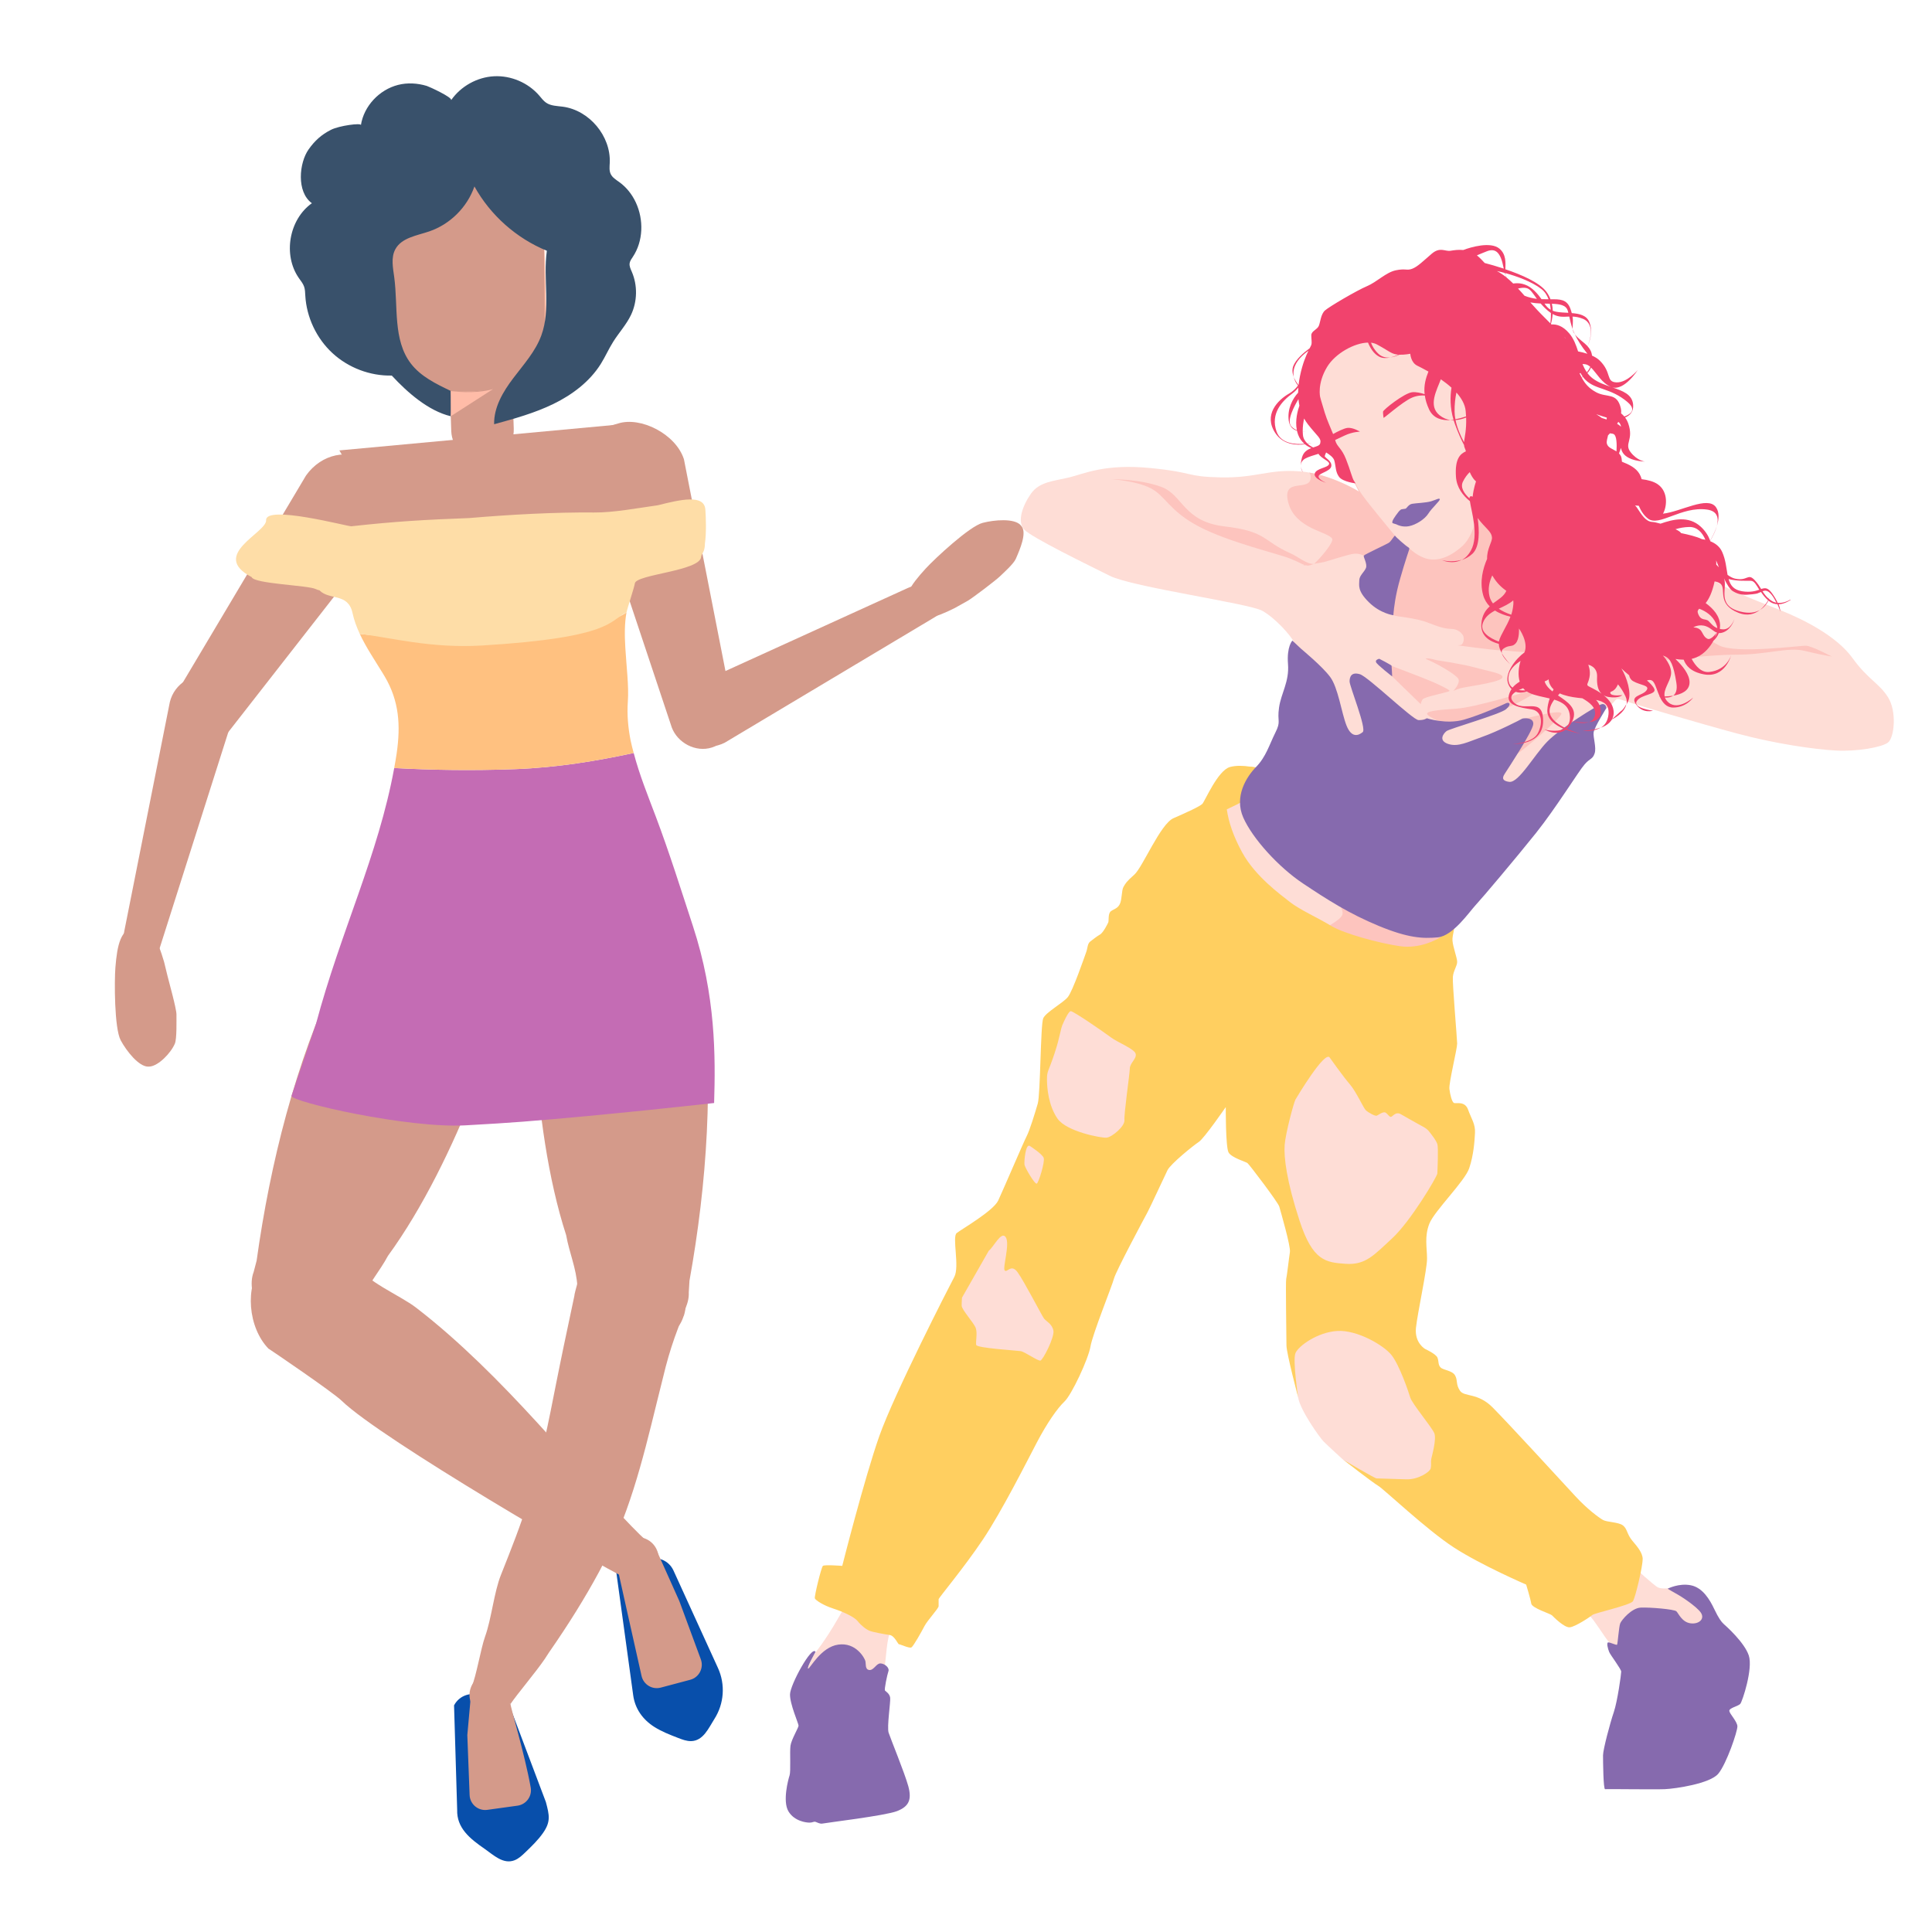 <svg xmlns="http://www.w3.org/2000/svg" xmlns:xlink="http://www.w3.org/1999/xlink" width="1080" zoomAndPan="magnify" viewBox="0 0 810 810" height="1080" preserveAspectRatio="xMidYMid meet" version="1.0"><path fill="#feddd6" d="M 600.281 331.652 C 608.684 335.273 610.859 379.176 608.977 387.148 C 607.098 395.117 599.988 408.883 596.703 413.66 C 593.418 418.441 595.086 456.992 598.77 464.395 C 602.469 471.777 611.168 483.957 605.723 495.254 C 600.297 506.555 579.199 536.984 576.164 541.332 C 573.125 545.68 588.562 564.145 595.73 571.762 C 602.902 579.359 623.566 615.23 632.262 628.707 C 640.961 642.18 685.574 657.484 685.574 657.484 C 685.574 657.484 693.5 664.73 695.043 665.5 C 696.598 666.273 699.59 665.887 699.59 665.887 C 699.59 665.887 711.465 670.527 713.777 672.84 C 716.09 675.152 716.492 684.539 714.164 686.652 C 711.852 688.762 693.098 693.418 687.008 693.711 C 680.918 694.004 677.723 691.492 675.703 689.656 C 673.684 687.824 671.742 684.34 668.164 679.406 C 664.586 674.473 645.727 658.258 636.812 646.512 C 627.898 634.777 578.891 622.816 577.66 622.016 C 576.426 621.215 563.301 612.164 563.301 612.164 C 563.301 612.164 556.703 606.152 554.977 604.41 C 553.246 602.668 545.121 591.23 544.273 585.973 C 543.426 580.734 542.793 576.508 542.066 571.082 C 541.344 565.656 541.266 567.676 543.301 561.016 C 545.336 554.355 550.703 540.438 550.27 534.578 C 549.84 528.707 535.914 498.508 533.973 492.203 C 532.012 485.898 526.801 450.043 523.316 444.816 C 519.832 439.59 487.445 475.895 477.871 493.281 C 468.309 510.672 455.48 554.574 448.957 570.219 C 442.434 585.867 422 604.781 411.129 619.117 C 400.258 633.469 375.309 679.977 373.578 683.168 C 371.836 686.359 371.406 695.625 371.02 697.996 C 370.633 700.355 339.516 721.137 335.906 716.062 C 332.281 710.992 341.426 693.418 341.426 693.418 C 341.426 693.418 345.898 688.102 351.422 678.391 C 356.926 668.676 364.637 660.199 367.242 654.559 C 369.848 648.914 400.504 549.395 401.57 546.496 C 402.633 543.598 422.293 511.332 424.328 505.938 C 426.367 500.543 427.953 486.992 428.816 482.785 C 429.68 478.574 434.617 473.656 436.066 470.605 C 437.516 467.555 437.809 460.324 437.516 455.824 C 437.223 451.336 440.707 431.188 446.645 422.496 C 452.582 413.801 484.191 389.398 489.422 378.961 C 494.648 368.527 506.367 341.348 509.992 336.57 C 513.617 331.789 530.516 330.355 541.449 322.805 C 551.305 315.988 591.891 328.016 600.297 331.637 Z M 600.035 146.574 C 600.035 146.574 579.062 137.109 568.051 139.438 C 557.039 141.75 555.484 140.594 551.133 152.863 C 546.785 165.137 547.758 171.887 550.164 174.785 C 552.586 177.684 559.926 189.57 560.895 192.176 C 561.867 194.777 566.602 199.988 568.207 203.074 L 569.793 206.156 C 569.793 206.156 557.965 198.633 544.922 197.617 C 531.875 196.598 526.941 200.438 511.875 200.145 C 496.793 199.852 501.371 198.109 482.312 196.227 C 463.25 194.348 454.555 198.617 448.324 200.145 C 442.094 201.668 435.789 201.887 432.242 206.957 C 428.695 212.027 426.363 218.625 429.34 221.957 C 432.316 225.285 455.941 236.738 465.363 241.441 C 474.785 246.145 523.641 252.957 529.207 256.07 C 534.789 259.184 541.312 266.66 542.328 268.973 C 543.348 271.285 555.809 304.012 558.891 309.625 C 561.977 315.234 572.23 326.535 574.73 321.508 C 577.227 316.484 580.914 302.086 585.168 306.434 C 589.41 310.781 598.602 317.438 607.977 317.16 C 617.336 316.867 622.18 320.445 623.059 326.918 C 623.922 333.395 625.77 334.934 628.469 335.227 C 631.184 335.52 641.039 334.379 642.379 330.898 C 643.723 327.398 669.012 299.355 673.5 296.891 C 677.984 294.426 676.32 292.113 680.098 293.484 C 683.863 294.855 712.746 303.363 728.582 307.605 C 744.418 311.844 760.656 314.172 769.648 314.664 C 778.637 315.141 788.969 313.324 791.574 311.289 C 794.184 309.254 795.34 298.355 791.574 292.344 C 787.812 286.363 783.172 284.914 776.695 275.926 C 770.219 266.938 756.879 259.984 746.254 255.746 C 735.629 251.508 719.684 245.496 716.691 241.551 C 713.684 237.586 651.324 216.914 650.445 211.273 C 649.582 205.617 637.598 174.277 633.188 166.676 C 628.777 159.078 600.066 146.59 600.066 146.59 Z M 600.035 146.574 " fill-opacity="1" fill-rule="nonzero"/><path fill="#fdc4be" d="M 613.621 267.016 C 613.266 265.645 611.309 263.762 608.715 263.688 C 606.141 263.609 604.258 263.254 598.754 261.082 C 593.25 258.906 585.492 258.613 584.18 257.938 C 582.871 257.258 580.418 245.004 580.34 240.547 C 580.266 236.094 571.785 232.965 571.785 232.965 C 571.785 232.965 570.258 232.055 567.945 232.129 C 565.629 232.238 556.641 235.32 555.004 235.66 C 554.297 235.816 552.602 236.109 550.902 236.387 C 549.609 236.926 548.605 237.219 548.098 237.125 C 547.82 237.062 547.59 237.016 547.371 236.973 C 546.77 237.078 546.414 237.125 546.414 237.125 C 546.414 237.125 546.57 237.016 546.863 236.832 C 545.43 236.402 544.949 235.785 540.805 234.148 C 535.684 232.113 515.051 227.289 502.574 220.723 C 490.113 214.141 488.664 207.883 482.418 204.691 C 476.176 201.5 466.043 200.93 466.043 200.93 C 466.043 200.93 477.684 200.746 486.875 204.121 C 496.051 207.496 496.004 218.703 513.586 220.723 C 531.164 222.758 529.484 226.906 540.988 231.945 C 544.195 233.348 547.867 236.648 550.902 236.418 C 553.34 234.336 559.309 227.289 558.52 225.871 C 556.887 222.867 543.008 221.816 540.109 210.656 C 537.211 199.496 549.668 206.742 549.531 199.93 C 549.531 199.266 549.285 198.664 548.898 198.125 C 560.266 200.113 569.777 206.125 569.777 206.125 L 568.191 203.043 C 567.914 202.52 567.559 201.949 567.141 201.316 C 567.883 202.117 568.328 202.578 568.328 202.578 C 568.328 202.578 568.715 204.059 571.195 207.605 C 573.68 211.148 584.891 224.652 584.891 224.652 L 585.754 227.891 L 590.844 229.848 C 590.844 229.848 593.371 232.453 596.918 233.828 C 600.465 235.199 605.832 235.289 612.832 229.188 C 619.836 223.082 620.113 208.098 620.113 208.098 C 620.113 208.098 636.645 211.504 643.227 229.188 C 649.828 246.867 645.539 272.504 643.227 273.227 C 640.914 273.953 631.414 272.641 628.949 272.641 C 626.48 272.641 611.043 270.547 611.043 270.547 L 612.199 270.469 C 613.359 270.391 613.945 268.387 613.574 267 Z M 618.555 279.887 C 612.68 278.27 602.395 276.805 602.395 276.805 C 597.969 275.57 597.691 276.188 597.691 276.188 C 597.691 276.188 598.121 276.371 600.59 277.527 C 603.055 278.684 610.305 282.738 611.383 284.559 C 612.465 286.379 609.285 289.707 609.285 289.707 C 609.285 289.707 610.148 289.199 612.324 288.551 C 614.5 287.902 627.684 286.301 629.625 284.418 C 631.57 282.539 624.43 281.52 618.555 279.902 Z M 600.141 285.668 C 597.059 284.328 583.844 279.332 583.844 279.332 C 582.672 278.516 579.508 277.496 580.25 279.223 C 580.988 280.965 583.656 283.57 583.656 283.57 L 595.641 295.211 C 595.641 295.211 595.777 294.438 596.363 293.285 C 596.949 292.129 607.527 290.199 607.715 289.691 C 607.914 289.184 603.227 287.008 600.125 285.668 Z M 643.766 289.906 C 643.723 288.996 642.797 289.477 640.621 289.906 C 638.449 290.34 618.586 296.566 610.613 297.105 C 602.641 297.645 597.676 298.168 598.398 299.465 C 599.125 300.758 604.582 302.949 604.582 302.949 C 607.773 303.996 598.969 304.258 601.547 305.016 C 604.105 305.785 626.527 299.266 631.398 297.043 C 636.273 294.824 643.812 290.816 643.766 289.906 Z M 637.832 301.699 C 635.531 302.301 631.414 306.465 631.414 306.465 C 631.414 306.465 621.207 315.988 622.363 319.074 C 623.52 322.156 634.254 316.945 636.352 315.82 C 638.449 314.695 653.281 302.07 654.547 299.465 C 655.812 296.859 640.129 301.098 637.832 301.699 Z M 720.746 270.594 C 713.609 266.922 705.098 259.387 703.645 260.262 C 702.195 261.141 707.223 263.84 705.961 266.738 C 704.293 270.578 692.434 276.203 694.949 276.695 C 697.461 277.191 714.855 274.477 727.902 274.477 C 740.949 274.477 749.754 271.191 756.418 272.844 C 763.078 274.477 768.012 275.262 768.012 275.262 C 768.012 275.262 759.609 270.809 757.188 270.73 C 754.781 270.605 727.902 274.262 720.762 270.605 Z M 599.711 408.684 C 603.195 402.422 607.559 393.129 608.992 387.133 C 609.828 383.648 609.855 373.367 608.961 362.559 C 589.688 352.34 549.176 345.586 546.387 353.527 C 543.41 362.004 565.305 378.746 562.684 383.742 C 560.062 388.734 540.078 393.746 550.07 400.695 C 557.055 405.555 583.023 409.344 599.695 408.684 Z M 599.711 408.684 " fill-opacity="1" fill-rule="nonzero"/><path fill="#ffcf60" d="M 688.734 653.707 C 688.625 650.996 686.668 648.684 684.34 645.926 C 682.027 643.164 682.305 640.992 680.422 639.543 C 678.543 638.094 673.762 638.23 672.02 637.23 C 670.277 636.227 665.496 632.742 660.422 627.227 C 655.348 621.723 632.016 596.316 625.742 590.027 C 619.465 583.754 613.961 585.789 612.109 583.074 C 610.273 580.363 611.246 578.836 610.074 576.695 C 608.902 574.551 605.137 574.473 603.98 573.316 C 602.824 572.16 603.305 570.711 602.641 569.156 C 601.961 567.598 597.52 565.578 597.52 565.578 C 597.52 565.578 592.988 563.066 593.648 556.699 C 594.328 550.316 598.293 532.359 598.293 527.719 C 598.293 523.078 597.137 518.438 599.262 513.043 C 601.391 507.633 614.145 495.27 615.98 489.766 C 617.812 484.262 618.199 478.762 618.398 474.984 C 618.602 471.223 616.844 469.004 615.5 465.227 C 614.16 461.465 610.473 462.805 609.594 462.438 C 608.73 462.051 607.961 458.953 607.668 456.531 C 607.375 454.109 610.953 439.621 610.922 437.508 C 610.891 435.383 608.887 412.273 609.117 409.594 C 609.348 406.91 611 404.891 610.922 403.148 C 610.844 401.406 609.18 397.059 608.961 394.375 C 608.746 391.695 610.613 388.566 608.961 387.133 C 607.312 385.699 604.66 392.559 603.535 393.191 C 602.41 393.82 595.348 397.922 586.863 396.688 C 578.383 395.457 563.531 391.48 558.168 388.211 C 552.801 384.941 544.906 381.398 540.848 378.207 C 536.793 375.016 526.355 367.477 520.848 357.488 C 517.086 350.645 515.113 344.707 514.34 339.328 C 516.023 338.449 518.938 337.219 519.922 336.555 C 521.312 335.613 530.488 325.332 530.191 323.375 C 529.898 321.418 529.684 322.434 525.707 321.57 C 525.121 321.445 524.551 321.402 523.949 321.402 C 521.543 321.047 518.367 320.832 515.668 321.57 C 510.547 322.988 505.133 335.984 504.07 337.047 C 503.008 338.109 497.5 340.625 491.996 343.027 C 486.492 345.434 479.059 363.609 475.574 366.691 C 472.086 369.773 471.902 370.359 471.039 371.809 C 470.176 373.258 470.453 377.129 469.48 379.055 C 468.512 380.98 466.969 381.09 465.719 382.059 C 464.469 383.031 464.949 386.023 464.656 386.699 C 464.363 387.379 462.527 391.047 461.168 391.816 C 459.828 392.59 458.379 393.746 457.113 394.715 C 455.852 395.688 456.051 397.43 455.371 399.25 C 454.691 401.082 449.758 415.574 447.645 418.086 C 445.52 420.598 438.562 424.359 437.391 426.887 C 436.219 429.414 436.234 458.766 435.078 462.715 C 433.922 466.676 431.699 473.922 430.438 476.34 C 429.172 478.762 420.535 498.984 418.5 503.332 C 416.465 507.68 403.141 515.355 401.105 516.961 C 399.07 518.562 402.418 531.02 400.09 535.367 C 397.773 539.711 374.859 584.48 368.629 602.16 C 362.398 619.84 353.117 656.5 353.117 656.5 C 353.117 656.5 345.684 655.914 345.004 656.5 C 344.328 657.086 341.336 669.355 341.629 670.125 C 341.922 670.898 345.113 673.023 349.262 674.367 C 353.426 675.707 358.145 677.848 359.594 679.684 C 361.043 681.52 363.172 683.168 364.621 683.738 C 366.07 684.309 371.004 685.188 373.023 685.48 C 375.059 685.773 376.508 689.441 376.895 689.363 C 377.281 689.289 381.242 691.184 382.109 690.691 C 382.973 690.195 386.348 684.125 387.613 681.703 C 388.879 679.281 393.52 674.352 393.52 673.395 L 393.52 670.496 C 393.52 669.91 404.051 657.453 412.07 645.477 C 420.09 633.5 430.621 612.535 434.785 604.609 C 438.949 596.688 443.297 590.414 446.273 587.609 C 449.281 584.816 456.312 569.742 457.191 564.531 C 458.055 559.32 466.273 539.035 467.047 536.027 C 467.816 533.023 479.906 510.422 481.062 508.312 C 482.219 506.199 488.125 493.344 489.469 490.629 C 490.809 487.918 500.387 480.195 502.621 478.746 C 504.84 477.297 513.91 464.148 513.91 464.148 C 513.91 464.148 513.816 480.949 515.082 483.168 C 516.344 485.391 522.223 487.039 523.008 487.625 C 523.793 488.211 535.867 504.148 536.348 505.875 C 536.824 507.602 541.172 522.492 540.805 524.898 C 540.418 527.32 539.539 535.148 539.246 536.199 C 538.953 537.246 539.352 560.648 539.352 564.023 C 539.352 567.398 544.289 585.941 544.289 585.941 C 544.289 585.941 541.867 570.297 543.133 567.289 C 544.395 564.285 552.414 558.488 560.711 558.012 C 569.023 557.531 580.141 563.992 583.426 568.152 C 586.711 572.316 590.488 583.324 591.258 585.926 C 592.031 588.531 600.344 598.383 601.344 600.895 C 602.363 603.41 600.25 610.652 600.035 611.809 C 599.848 612.965 600.141 614.031 599.848 615.57 C 599.555 617.129 594.527 620.395 589.594 620.211 C 584.66 620.027 577.891 619.824 577.133 619.824 C 576.379 619.824 563.316 612.102 563.316 612.102 C 563.316 612.102 575.594 621.66 577.812 622.926 C 580.035 624.188 598.105 641.375 609.594 648.82 C 621.082 656.254 639.852 664.344 639.852 664.344 C 639.852 664.344 641.688 670.371 641.98 672.301 C 642.273 674.227 649.996 676.539 650.676 677.234 C 651.355 677.926 655.797 682.441 658.109 682.258 C 660.422 682.074 666.805 677.805 667.668 677.047 C 668.535 676.293 683.43 672.992 684.586 671.359 C 685.68 669.742 688.781 656.406 688.672 653.707 Z M 431.777 480.457 C 431.777 480.457 436.988 483.785 437.574 485.449 C 438.16 487.117 435.48 495.809 434.676 496.242 C 433.875 496.672 429.742 489.582 429.527 488.348 C 429.309 487.117 429.957 479.207 431.777 480.457 Z M 436.156 570.434 C 435.094 570.621 429.68 566.766 427.938 566.473 C 426.195 566.18 409.57 565.211 409.277 563.867 C 408.984 562.527 409.863 559.043 409.094 556.809 C 408.324 554.59 403.297 549.27 403.188 547.438 C 403.156 546.895 403.219 545.617 403.312 544.059 L 414.566 524.344 C 416.527 522.957 419.766 515.941 421.645 518.672 C 423.574 521.461 420.195 531.711 421.262 532.684 C 422.324 533.656 423.977 529.676 426.672 533.453 C 429.387 537.215 436.82 551.613 437.684 552.77 C 438.547 553.926 441.168 555.082 441.648 557.887 C 442.156 560.691 437.223 570.266 436.172 570.449 Z M 473.676 448.07 C 473.598 450.535 471.207 466.906 471.426 469.59 C 471.641 472.27 466.137 476.758 463.961 476.973 C 461.785 477.188 447.152 474.445 443.375 469.004 C 439.613 463.578 438.949 456.254 438.949 452.555 C 438.949 448.855 439.457 449.656 442.062 441.824 C 444.668 433.996 444.453 431.605 445.766 428.922 C 445.766 428.922 447.863 424.066 448.879 423.93 C 449.898 423.789 463.004 432.84 465.766 434.934 C 468.527 437.031 475.617 439.715 476.129 441.809 C 476.637 443.906 473.738 445.57 473.66 448.039 Z M 583.719 519.133 C 575.992 526.27 572.508 530.434 564.195 529.863 C 555.883 529.293 550.379 528.707 544.875 511.887 C 539.367 495.086 538.211 485.035 538.598 480.008 C 538.984 474.984 542.469 462.145 543.133 460.988 C 543.809 459.832 555.375 440.469 557.457 443.352 C 557.457 443.352 563.039 451.242 565.863 454.512 C 568.684 457.766 571.582 464.516 572.676 465.52 C 573.773 466.52 576.516 467.984 577.164 467.77 C 577.812 467.555 579.848 465.887 580.867 466.457 C 581.883 467.031 582.395 468.262 583.117 468.262 C 583.844 468.262 585.074 465.797 587.391 467.184 C 589.703 468.57 592.973 470.297 594.559 471.238 C 596.148 472.18 597.891 472.766 599.203 474.43 C 600.512 476.094 602.102 478.129 602.609 479.641 C 603.117 481.164 602.656 490.723 602.609 491.988 C 602.562 493.234 591.445 511.98 583.719 519.133 Z M 583.719 519.133 " fill-opacity="1" fill-rule="nonzero"/><path fill="#866aae" d="M 584.043 219.398 C 585.246 219.754 585.414 219.828 585.414 219.828 C 585.555 219.875 587.805 221.199 590.75 220.602 C 593.773 219.984 597.398 217.625 598.848 215.312 C 600.297 213 603.797 209.949 603.641 209.301 C 603.488 208.652 602.148 209.516 600.004 210.164 C 597.859 210.812 593.59 210.934 592.016 211.227 C 590.441 211.52 589.734 213.215 589.238 213.277 C 588.746 213.34 587.605 213.523 587.605 213.523 C 586.863 213.801 586.277 214.664 585.832 215.266 C 585.461 215.773 582.84 219.027 584.027 219.398 Z M 584.18 257.938 C 584.18 257.938 584.367 253.695 585.816 247.254 C 587.066 241.75 590.012 232.73 590.828 230.297 C 590.938 230.004 590.797 229.695 590.535 229.527 C 589.102 228.676 585.105 225.055 584.906 224.641 C 584.691 224.207 583.316 226.922 582.254 227.582 C 581.191 228.262 572.074 232.438 571.781 232.949 C 571.488 233.457 573.355 236.43 572.676 238.129 C 572 239.824 569.887 241.316 569.887 243.309 C 569.887 245.297 568.977 247.609 573.848 252.434 C 578.707 257.273 584.168 257.938 584.168 257.938 Z M 668.148 307.02 C 668.441 304.891 673.469 296.875 673.469 296.875 C 673.469 296.875 673.359 294.84 671.539 295.242 C 669.707 295.625 654.254 305.277 648.734 310.887 C 643.227 316.5 636.75 328.277 632.789 327.797 C 628.824 327.32 630.367 325.191 631.047 324.129 C 631.723 323.066 642.535 306.742 642.828 303.656 C 643.121 300.574 638.477 301.051 638.094 301.344 C 637.707 301.637 627.652 306.758 621.562 308.883 C 615.469 311.012 611.414 313.309 607.176 311.906 C 602.934 310.504 605.137 307.512 606.496 306.492 C 607.852 305.477 628.824 299.496 631.383 297.367 C 633.93 295.242 632.789 294.176 631.383 294.855 C 629.98 295.535 621.098 299.617 613.742 301.73 C 606.387 303.828 598.184 301.129 598.184 301.129 C 598.184 301.129 597.121 301.992 594.699 301.898 C 592.277 301.809 573.633 283.742 570.164 282.676 C 566.68 281.613 565.816 283.648 565.816 285.684 C 565.816 287.719 573.062 305.492 571.32 306.941 C 569.578 308.391 566.68 309.547 564.551 304.227 C 562.422 298.91 561.066 288.398 557.688 283.832 C 554.312 279.301 546.277 272.719 545.32 271.855 C 544.363 270.992 541.836 268.574 541.836 268.574 C 541.836 268.574 539.414 270.992 540 278.422 C 540.586 285.852 537.102 290.602 536.238 296.676 C 535.375 302.762 537.211 302.18 534.68 307.203 C 532.168 312.23 530.809 317.238 526.66 321.508 C 522.5 325.746 517.379 333.965 521.25 342.766 C 525.121 351.57 536.129 363.641 546.277 370.391 C 556.426 377.156 565.598 383.047 577.98 388.164 C 590.352 393.281 596.441 393.574 602.809 392.988 C 609.195 392.402 616.039 382.262 618.754 379.363 C 621.469 376.465 635.562 359.754 643.984 349.227 C 652.387 338.695 661.965 323.145 664.387 320.43 C 666.805 317.715 667.668 318.395 668.547 315.898 C 669.398 313.371 667.84 309.129 668.133 307.004 Z M 578.246 276.203 C 578.246 276.203 576.504 276.543 576.902 277.605 C 577.289 278.668 583.672 283.586 583.672 283.586 C 583.672 283.586 583.488 279.488 583.426 279.133 C 583.363 278.793 578.246 276.188 578.246 276.188 Z M 729.613 714.367 C 730.48 713.398 735.027 699.586 733.191 694.082 C 731.371 688.578 723.633 681.719 722.66 680.855 C 721.688 679.992 720.531 678.434 718.695 674.582 C 716.863 670.711 713.871 665.594 708.844 664.621 C 703.816 663.652 699.176 666.07 699.176 666.07 C 699.176 666.07 702.18 667.906 703.34 668.492 C 704.496 669.078 711.355 673.52 713.098 676.121 C 714.844 678.727 712.328 681.055 708.75 680.578 C 705.172 680.102 703.723 676.414 702.844 675.551 C 701.965 674.688 691.758 673.812 687.887 673.996 C 684.016 674.18 679.867 679.207 679.297 680.562 C 678.727 681.918 678.234 689.258 677.957 689.551 C 677.68 689.844 675.164 688.578 674.285 688.578 C 673.406 688.578 674.102 691.293 674.672 692.633 C 675.242 693.973 679.699 699.77 679.699 700.848 C 679.699 701.93 678.141 713.211 676.613 717.758 C 675.055 722.293 672.078 733.516 672.078 735.918 C 672.078 738.324 672.188 750.223 672.945 750.117 C 673.699 750.008 693.531 750.301 697.973 750.117 C 702.414 749.93 716.922 747.805 720.395 743.641 C 723.863 739.48 728.504 725.777 728.414 723.742 C 728.305 721.707 725.219 718.621 725.035 717.359 C 724.805 716.094 728.766 715.324 729.629 714.352 Z M 372.562 726.453 C 371.789 724.035 373.426 713.535 373.211 711.793 C 372.992 710.051 371.406 709.188 371.035 708.758 C 370.664 708.324 371.977 702.098 372.484 700.648 C 372.992 699.199 370.898 697.457 369.152 697.395 C 367.41 697.32 366.332 700.371 364.449 700.156 C 362.57 699.941 363.141 697.551 362.785 696.316 C 362.43 695.082 358.867 688.484 351.48 689.504 C 344.094 690.52 339.531 699.785 338.805 699.57 C 338.082 699.355 341.922 692.539 341.922 692.539 C 340.348 689.719 331.312 706.273 331.219 710.328 C 331.109 714.383 334.797 722.602 334.797 723.48 C 334.797 724.355 331.789 729.273 331.418 731.879 C 331.051 734.484 331.605 742.609 331.035 744.336 C 330.465 746.062 328.027 755.156 330.555 759.41 C 333.086 763.652 338.188 764.145 339.359 764.145 C 340.531 764.145 340.996 763.758 341.582 763.758 C 342.168 763.758 343.711 764.824 344.867 764.531 C 346.023 764.238 371.145 761.246 376.078 759.32 C 381.012 757.391 382.355 754.586 380.812 748.883 C 379.238 743.195 373.348 728.891 372.578 726.484 Z M 372.562 726.453 " fill-opacity="1" fill-rule="nonzero"/><path fill="#f1436d" d="M 546.309 198 C 546.309 198 545.461 196.77 545.398 195.336 C 545.477 197.367 546.309 198 546.309 198 Z M 671.062 305.031 C 667.5 306.355 663.461 306.355 663.461 306.355 C 663.461 306.355 667.855 307.066 671.062 305.031 Z M 633.172 278.5 C 633.172 278.5 631.062 276.387 629.609 273.812 C 630.168 275.91 633.172 278.5 633.172 278.5 Z M 659.359 137.988 C 659.449 138.668 659.684 139.348 660.238 140.133 C 659.883 139.375 659.605 138.668 659.359 137.988 Z M 750.586 251.398 C 750.586 251.398 748.105 253.035 745.281 252.742 C 744.789 251.586 744.02 250.199 742.832 248.594 C 741.102 246.297 740.023 246.406 738.375 246.945 C 737.617 245.711 736.832 244.434 735.645 243.199 C 732.699 240.117 732.746 243.785 727.379 242.582 C 726.438 242.367 725.391 241.812 724.293 241.023 C 723.754 238.141 723.523 234.703 722.012 231.375 C 720.996 229.125 719.16 227.77 717.078 226.938 C 717.047 226.859 717.031 226.797 717 226.734 C 718.082 224.93 719.254 222.648 719.809 220.508 C 719.113 222.742 718.004 224.93 716.984 226.656 C 716.262 224.668 715.043 222.68 713.098 220.863 C 707.902 216.023 701.242 217.793 696.184 219.551 C 694.781 219.152 693.516 218.875 692.73 218.828 C 689.906 218.688 688.164 215.637 686.281 212.816 C 686.051 212.477 685.789 212.184 685.48 211.922 C 686.02 211.969 686.559 212 687.055 212.043 C 687.887 213.91 688.98 215.977 690.984 217.469 C 695.629 220.953 704.895 212.184 715.629 213.633 C 720.102 214.234 720.656 217.223 719.809 220.508 C 720.703 217.656 720.918 214.727 719.406 212.613 C 715.922 207.805 704.664 214.559 697.199 215.359 C 698.68 213 699.777 206.402 695.059 203.059 C 693.328 201.84 690.832 201.207 688.273 200.898 C 688.07 200.129 687.777 199.402 687.379 198.711 C 685.898 196.168 683.09 194.777 680.008 193.578 C 679.945 192.559 679.82 191.742 679.559 191.203 C 679.359 190.785 679.082 190.418 678.773 190.109 C 679.051 189.367 679.328 188.582 679.59 187.781 C 679.684 188.227 679.805 188.66 679.992 189.09 C 681.797 193.438 689.629 193.516 689.629 193.516 C 689.629 193.516 686.359 193.145 683.598 189.523 C 680.84 185.898 685.051 184.527 682.66 177.574 C 682.32 176.605 681.871 175.773 681.332 175.047 C 683.32 174.199 684.941 172.613 684.695 169.668 C 684.34 165.305 680.332 163.887 675.891 162.391 C 681.055 163.934 686.652 155.102 686.652 155.102 C 686.652 155.102 682.164 160.527 677.664 160.312 C 673.16 160.094 675.859 156.258 670.707 151.184 C 669.844 150.336 668.719 149.645 667.453 149.09 C 667.285 147.438 666.543 146.207 665.574 145.156 C 666.02 144.246 668.133 139.547 666.359 135.09 C 665.203 132.176 662.211 131.516 658.973 131.27 C 658.816 130.668 658.602 129.973 658.324 129.25 C 656.875 125.457 653.961 125.41 650.059 125.488 C 649.66 124.422 649.102 123.375 648.348 122.344 C 645.434 118.41 637.848 115.16 631.137 112.895 C 631.23 110.086 631.477 106.574 628.625 104.23 C 624.953 101.191 616.688 103.582 613.496 104.816 C 611.352 104.629 609.812 104.863 608.098 105.141 C 605.848 105.492 603.75 103.398 600.266 106.371 C 596.781 109.348 594.391 111.797 592.078 112.676 C 589.766 113.555 589.316 112.461 585.199 113.324 C 581.066 114.188 577.227 118.258 573.094 119.984 C 568.961 121.727 557.211 128.586 555.469 130.188 C 553.727 131.793 553.586 135.043 552.91 136.633 C 552.23 138.219 549.762 138.805 549.762 140.547 C 549.762 142.289 550.102 143.555 549.762 144.602 C 549.672 144.879 549.422 145.344 549.082 146.004 C 546.508 147.887 543.301 150.676 542.223 153.434 C 541.621 155.008 541.852 156.625 542.422 158.105 C 542.223 157.137 542.207 156.055 542.469 154.855 C 543.207 151.414 546.137 148.781 548.574 147.039 C 547.543 149.133 546.078 152.527 545.043 157.566 C 544.781 158.832 544.582 160.062 544.441 161.266 C 544.41 161.297 544.379 161.344 544.367 161.375 C 543.656 160.465 542.914 159.324 542.438 158.105 C 542.746 159.57 543.441 160.742 544.18 161.637 C 543.238 162.898 542.02 164.117 540.496 164.98 C 535.605 167.773 529.668 173.922 534.648 181.508 C 537.965 186.562 543.672 186.719 547.094 186.27 C 547.957 186.98 548.898 187.504 549.809 187.875 C 548.191 188.473 546.508 189.414 545.859 191.805 C 545.492 193.207 545.367 194.332 545.383 195.195 C 545.383 194.164 545.816 193.051 547.266 192.234 C 548.574 191.512 550.656 190.91 552.77 190.262 C 554.125 192.48 557.766 193.332 557.18 194.688 C 556.531 196.184 551.707 196.352 551.195 198.602 C 550.688 200.852 556.055 202.441 556.055 202.441 C 556.055 202.441 552.816 201.16 552.816 199.758 C 552.816 198.355 557.75 197.691 558.152 195.488 C 558.551 193.285 555.469 191.941 555.422 191.281 C 555.422 191.004 555.668 190.402 555.977 189.691 C 557.348 190.555 559.047 191.711 559.43 193.129 C 560.109 195.688 559.863 197.863 561.422 199.945 C 562.977 202.023 568.328 202.656 568.328 202.656 L 567.605 201.5 C 566.879 200.344 566.172 197.215 564.32 192.496 C 562.469 187.797 560.559 187.348 559.848 184.758 C 559.816 184.652 559.801 184.574 559.77 184.465 C 560.867 183.973 562.238 183.293 563.766 182.586 C 567.109 181.012 570.164 180.969 570.164 180.969 C 570.164 180.969 567.344 179.227 565.09 179.379 C 563.594 179.488 560.68 180.969 558.906 181.969 C 557.891 179.41 556.395 176.25 555.406 173.012 C 553.832 167.957 553.48 166.445 553.48 166.445 C 553.48 166.445 552.137 160.836 556.426 153.789 C 559.879 148.117 567.883 143.738 573.543 143.633 C 574.406 145.742 575.887 148.332 578.23 149.535 C 579.602 150.262 581.297 150.23 582.98 149.859 C 581.223 150.059 579.402 149.734 577.891 148.316 C 576.27 146.793 575.359 145.156 574.805 143.676 C 575.684 143.785 576.488 144 577.164 144.355 C 582.238 147.07 583.102 148.227 585.477 148.594 C 585.77 148.641 586.062 148.672 586.355 148.703 C 585.324 149.148 584.152 149.582 582.965 149.844 C 584.289 149.688 585.586 149.242 586.695 148.719 C 588.871 148.797 591.273 148.316 591.273 148.316 C 591.273 148.316 591.461 151.941 594.129 153.281 C 594.852 153.652 596.656 154.516 598.879 155.777 C 597.797 158.477 596.875 161.559 597.273 165.258 C 595.73 164.75 593.742 164.273 592.062 164.441 C 588.762 164.797 579.91 171.766 579.848 172.598 C 579.785 173.43 580.062 175.109 580.062 175.109 C 579.449 176.125 587.82 168.48 592 166.707 C 594.035 165.844 595.949 165.723 597.367 165.828 C 597.613 167.633 598.184 169.574 599.172 171.703 C 600.945 175.449 604.539 176.359 608.129 176.125 C 606.574 175.895 605 175.277 603.52 174.078 C 598.57 170.07 602.473 163.41 604.074 159.016 C 605.617 160.078 607.145 161.266 608.547 162.531 C 607.945 166.262 607.883 170.887 609.395 175.988 C 608.977 176.051 608.547 176.098 608.129 176.109 C 608.578 176.172 609.008 176.219 609.457 176.219 C 609.609 176.727 609.781 177.254 609.98 177.777 C 611.352 181.566 612.648 184.438 613.805 186.594 C 613.836 187.039 613.93 187.441 614.113 187.844 C 614.312 188.258 614.469 188.738 614.574 189.23 C 612.141 190.309 609.918 192.406 610.414 199.867 C 610.723 204.43 613.328 207.758 616.258 210.117 C 616.859 214.34 620.113 224.531 616.719 230.742 C 615.625 232.746 614.297 233.996 612.926 234.75 C 614.453 234.258 615.98 233.426 617.383 232.113 C 620.48 229.141 620.234 222.266 619.512 217.164 C 622.672 221.465 625.246 222.648 625.508 225.27 C 625.711 227.215 623.352 229.988 623.473 234.32 C 621.699 238.391 620.281 243.863 621.793 249.41 C 622.332 251.383 623.32 252.957 624.57 254.234 C 622.781 255.84 621.316 257.98 621.066 261.59 C 620.699 266.754 624.723 268.973 628.379 269.945 C 628.41 271.238 628.965 272.625 629.688 273.906 C 629.488 273.168 629.598 272.488 630.258 272.012 C 631.957 270.762 633.004 270.977 634.008 270.684 C 634.484 270.547 634.945 270.285 635.488 269.684 C 637.121 267.848 636.828 263.5 636.828 263.5 C 636.828 263.5 640.961 269.129 639.141 273.52 C 635.672 276.02 630.305 282.477 632.465 287.055 C 632.82 287.84 633.266 288.441 633.73 288.906 C 633.234 289.645 632.852 290.477 632.602 291.465 C 631.523 295.812 637.461 296.676 642.102 297.398 C 646.742 298.125 646.883 303.566 644.633 307.574 C 642.379 311.566 634.344 311.891 634.344 311.891 C 634.344 311.891 647.02 312.691 646.961 302.117 C 646.883 291.543 638.555 299.297 634.285 294.07 C 632.957 292.465 633.73 291.141 635.488 290.047 C 637.121 290.664 638.91 290.34 640.16 289.906 C 640.453 290.109 640.762 290.277 641.102 290.461 C 643.535 291.633 646.742 292.113 649.719 292.836 C 649.18 294.395 648.809 296.043 648.719 297.738 C 648.547 301.594 652.109 304.074 655.672 305.586 C 652.496 307.188 647.547 305.832 647.547 305.832 C 647.547 305.832 652.449 308.898 656.457 305.895 C 659.668 307.125 662.629 307.59 662.629 307.59 C 662.629 307.59 659.852 306.91 656.891 305.539 C 657.645 304.875 658.355 303.965 658.988 302.777 C 659.066 302.656 659.109 302.516 659.172 302.41 C 660.328 302.762 663.691 303.613 666.113 302.762 C 663.352 303.086 660.297 302.578 659.203 302.363 C 661.703 297.09 657.262 294.332 653.191 291.559 C 653.438 291.266 653.699 290.973 653.945 290.707 C 654.438 290.941 654.992 291.156 655.578 291.34 C 658.125 292.188 660.855 292.512 663.414 292.758 C 666.312 294.453 669.305 296.551 668.672 299.82 C 668.363 301.453 667.363 302.348 666.113 302.777 C 668.781 302.473 671.141 301.391 671.141 298.523 C 671.141 296.289 670.32 294.703 669.164 293.453 C 672.543 294.117 674.762 295.504 674.363 299.543 C 674.07 302.379 672.773 304.09 671.156 305.105 C 673.898 304.09 676.367 302.301 676.535 299.109 C 676.691 295.844 674.656 293.297 672.297 291.465 C 672.898 291.836 673.637 292.098 674.516 292.234 C 678.648 292.883 680.176 291.434 680.176 291.434 C 680.176 291.434 675.688 292.02 675.18 290.707 C 674.688 289.445 676.645 290.77 678.34 286.918 C 679.391 288.195 680.5 289.785 681.488 291.941 C 682.059 293.16 682.133 294.27 681.949 295.301 C 682.164 294.902 682.398 294.438 682.645 293.898 C 684.125 290.707 682.105 283.988 679.762 280.227 C 680.609 281.043 681.734 282.062 683.012 283.109 C 683.199 284.082 683.676 284.988 684.68 285.574 C 687.793 287.379 691.941 287.242 690.262 289.492 C 688.582 291.742 683.152 291.527 685.988 295.426 C 688.812 299.34 693.023 297.953 693.023 297.953 C 693.023 297.953 684.449 296.875 686.207 293.977 C 687.98 291.062 694.531 291.293 693.594 288.906 C 693.145 287.766 691.836 286.438 690.477 285.266 C 691.617 284.973 692.574 284.883 693.375 286.145 C 694.223 287.473 694.84 289.832 695.812 291.973 C 695.551 291.973 695.41 291.941 695.41 291.941 C 695.41 291.941 695.582 292.004 695.859 292.082 C 696.984 294.516 698.59 296.645 701.504 296.645 C 707.008 296.645 709.906 292.434 709.906 292.434 C 709.906 292.434 703.676 298.062 699.543 294.531 C 698.742 293.855 698.281 293.16 698.035 292.449 C 699.176 292.527 700.484 292.391 701.457 291.68 C 700.176 291.879 698.93 291.973 697.91 291.988 C 697.309 289.09 700.07 285.945 700.562 282.941 C 701.211 279.023 697.156 274.832 697.156 274.832 C 697.156 274.832 697.508 274.984 698.141 275.199 C 700.348 276.25 701.609 278.578 702.828 286.27 C 703.293 289.246 702.598 290.832 701.488 291.664 C 704.836 291.109 708.352 289.676 708.352 286.055 C 708.352 282.77 705.465 279.18 702.43 276.281 C 703.508 276.449 704.68 276.574 705.883 276.574 C 706.793 279.023 708.891 281.707 714.379 282.723 C 723.371 284.387 725.82 274.629 725.82 274.629 C 725.82 274.629 724.094 280.922 716.633 281.723 C 713.348 282.078 710.926 279.363 709.23 276.234 C 709.922 276.078 710.602 275.863 711.281 275.57 C 714.797 274.047 717.078 270.992 718.391 268.617 C 719.328 267.77 720.117 266.738 720.609 265.414 C 721.211 265.473 721.891 265.352 722.738 265.012 C 726.145 263.562 727.164 259.508 727.164 259.508 C 727.164 259.508 725.715 263.996 722.383 263.855 C 721.891 263.855 721.457 263.762 721.059 263.688 C 721.117 263.254 721.148 262.809 721.148 262.344 C 721.148 258.273 718.219 255.098 715.105 252.848 C 716.398 251.23 717.82 248.578 718.852 243.754 C 719.855 243.922 720.766 244.246 721.441 244.863 C 723.816 247.039 719.699 253.266 728.766 256.887 C 732.699 258.461 735.691 257.41 737.852 255.73 C 735.969 256.812 733.301 257.352 729.555 256.379 C 719.531 253.789 724.418 246.512 722.785 242.445 C 723.926 244.848 725.25 247.098 726.484 247.84 C 729.352 249.582 731.512 249.504 734.703 249.148 C 737.371 248.84 736.539 248.793 738.312 248.195 C 739.082 249.363 740.023 250.598 741.289 251.691 C 740.625 252.848 739.484 254.469 737.867 255.73 C 739.746 254.652 740.84 253.02 741.426 251.801 C 741.473 251.848 741.535 251.895 741.566 251.926 C 742.754 252.895 744.004 253.281 745.207 253.328 C 745.945 254.977 746.379 256.363 746.379 256.363 C 746.379 256.363 746.438 255.254 745.699 253.344 C 748.43 253.234 750.742 251.492 750.742 251.492 Z M 544.781 170.07 C 544.117 171.918 542.883 176.172 543.719 180.352 C 542.914 180.043 542.113 179.535 541.391 178.762 C 539.23 176.402 542.762 170.082 544.379 167.324 C 544.473 168.25 544.598 169.16 544.781 170.07 Z M 535.203 180.938 C 532.551 173.352 537.52 168.141 541.773 164.996 C 542.715 164.305 543.578 163.441 544.336 162.516 C 544.273 163.238 544.242 163.949 544.242 164.641 C 541.977 167.109 539.645 171.348 540.309 176.344 C 540.664 178.98 542.191 180.121 543.762 180.582 C 543.887 181.137 544.043 181.676 544.242 182.23 C 544.844 183.895 545.816 185.129 546.926 186.07 C 543.164 186.395 536.992 186.07 535.203 180.922 Z M 553.508 185.871 C 553.277 186.84 551.984 187.133 550.52 187.609 C 549.746 187.211 548.945 186.703 548.25 186.055 C 549.316 185.855 549.961 185.637 549.961 185.637 C 549.961 185.637 549.254 185.809 548.145 185.961 C 547.141 185.008 546.355 183.789 546.246 182.262 C 546.199 181.785 546.184 181.32 546.168 180.891 C 546.973 180.859 547.527 180.75 547.633 180.734 C 547.527 180.734 546.973 180.859 546.168 180.859 C 546.137 178.688 546.461 176.898 546.754 175.465 C 547.234 176.312 547.773 177.145 548.375 177.93 C 552.555 183.234 554.051 183.711 553.508 185.883 Z M 634.113 288.273 C 633.141 287.562 632.465 286.453 632.402 284.742 C 632.277 280.906 635.148 278.652 637.508 277.082 C 636.66 279.809 636.32 283.047 637.152 285.777 C 635.996 286.5 634.945 287.301 634.129 288.289 Z M 636.734 289.305 C 637.32 289.027 637.938 288.781 638.586 288.535 C 638.848 288.859 639.141 289.152 639.465 289.43 C 638.633 289.477 637.676 289.461 636.719 289.305 Z M 682.32 168.559 C 686.051 171.688 683.922 173.551 681.023 174.633 C 680.609 174.152 680.145 173.723 679.652 173.305 C 679.742 172.613 679.715 171.949 679.559 171.27 C 678 164.32 673.652 166.922 669.121 164.41 C 666.113 162.762 664.555 160.895 663.152 158.336 C 663.305 158.215 663.492 158.121 663.645 158 C 664 158.508 664.387 158.953 664.77 159.324 C 669.121 163.531 675.133 162.516 682.305 168.527 Z M 655.855 141.336 C 656.043 141.395 656.242 141.629 656.473 141.98 C 656.289 141.766 656.074 141.551 655.855 141.336 Z M 663.551 157.875 C 663.414 158 663.242 158.121 663.105 158.23 C 662.812 157.691 662.52 157.137 662.227 156.52 C 662.363 156.473 662.504 156.441 662.629 156.395 C 662.934 156.918 663.227 157.414 663.551 157.859 Z M 671.539 175.219 C 671.309 175.031 671.047 174.848 670.785 174.664 C 670.215 174.293 669.707 173.953 669.242 173.66 C 670.832 174.23 672.312 174.676 673.637 175.078 C 673.637 175.324 673.637 175.586 673.574 175.863 C 672.898 175.633 672.219 175.418 671.523 175.219 Z M 675.551 162.254 C 672.867 161.359 670.074 160.387 667.824 158.707 C 666.914 158.027 666.16 157.242 665.527 156.41 C 666.188 155.703 666.715 154.914 667.023 154.082 C 669.367 156.332 671.523 160.695 675.566 162.27 Z M 666.715 153.789 C 666.359 154.637 665.867 155.395 665.309 156.086 C 664.555 155.023 663.969 153.867 663.461 152.648 C 663.969 152.648 664.398 152.648 664.785 152.742 C 665.48 152.879 666.113 153.266 666.73 153.789 Z M 659.359 137.988 C 659.188 136.586 659.668 135.152 659.297 132.734 C 660.59 132.777 661.996 132.996 663.629 133.656 C 669.289 135.969 666.145 143.879 665.586 145.125 C 664.137 143.57 662.18 142.383 660.73 140.734 C 660.547 140.531 660.391 140.332 660.254 140.133 C 661.332 142.445 662.949 145.109 665.527 148.316 C 664.277 147.918 662.965 147.594 661.625 147.332 C 660.746 144.602 659.758 141.922 657.895 139.746 C 655.07 136.434 652.418 135.906 650.461 136.031 C 650.383 135.953 650.32 135.879 650.242 135.785 C 650.535 134.766 650.844 133.32 650.953 131.652 C 653.512 133.117 655.578 132.793 657.922 132.719 C 658.262 134.305 658.633 136 659.344 137.957 Z M 657.309 130.297 C 657.398 130.574 657.461 130.867 657.539 131.145 C 655.719 131.035 653.867 131.008 652.309 130.668 C 651.816 130.559 651.371 130.422 650.984 130.281 C 650.984 129.34 650.859 128.355 650.629 127.352 C 654.008 127.477 656.613 127.891 657.309 130.312 Z M 650.152 129.879 C 649.027 129.25 648.285 128.355 647.531 127.289 C 648.301 127.289 649.059 127.32 649.766 127.336 C 649.965 128.184 650.09 129.047 650.152 129.879 Z M 609.84 172.613 C 609.797 169.453 610.133 166.801 610.613 164.566 C 612.695 166.91 614.207 169.5 614.484 172.242 C 614.574 173.074 614.605 173.844 614.652 174.586 C 613.344 175.031 611.801 175.48 610.18 175.758 C 609.98 174.707 609.855 173.645 609.84 172.598 Z M 613.789 185.375 C 612.293 182.633 610.906 179.41 610.242 176.109 C 611.863 176.004 613.402 175.57 614.684 175.047 C 614.867 180.289 614.02 183.293 613.805 185.359 Z M 617.414 208.27 C 617.168 208.082 616.844 207.988 616.441 208.113 C 616.211 208.191 616.102 208.469 616.102 208.961 C 613.773 206.848 612.172 204.352 613.328 201.961 C 614.145 200.266 615.145 198.957 616.195 197.938 C 617.52 200.961 618.832 201.824 618.832 201.824 C 618.832 201.824 617.754 204.801 617.414 208.281 Z M 622.473 110.273 C 621.562 109.254 620.406 108.051 619.203 107.051 C 620.527 106.527 621.977 105.879 623.52 105.293 C 627.145 103.953 629.18 106.02 630.336 112.074 C 630.367 112.262 630.414 112.43 630.461 112.617 C 627.375 111.598 624.539 110.812 622.488 110.273 Z M 624.492 250.059 C 623.691 246.789 624.445 243.832 625.633 241.242 C 627.777 244.926 629.902 246.496 631.539 247.73 C 630.461 250.105 628.129 251.367 625.941 252.988 C 625.277 252.141 624.77 251.168 624.492 250.059 Z M 628.453 268.758 C 628.453 268.758 628.41 268.91 628.395 269.004 C 624.555 267.523 620.359 264.996 621.684 261.219 C 622.594 258.645 624.555 257.18 626.789 255.977 C 628.777 257.242 631.062 258.043 633.266 258.551 C 631.754 262.574 629.227 265.906 628.453 268.758 Z M 634.453 253.59 C 634.328 255.039 634.035 256.41 633.605 257.719 C 631.785 257.117 629.918 256.301 628.363 255.207 C 630.488 254.191 632.711 253.234 634.438 251.707 C 634.516 252.246 634.531 252.863 634.469 253.59 Z M 634.422 118.875 C 634.035 118.488 633.605 118.09 633.188 117.703 C 632.633 117.195 632.109 116.746 631.617 116.348 C 631.492 116.023 631.355 115.699 631.23 115.344 C 631.293 115.684 631.355 115.977 631.492 116.238 C 629.996 115.035 628.688 114.203 627.574 113.648 C 628.438 113.816 629.609 114.078 630.922 114.449 C 631.031 114.758 631.105 115.051 631.23 115.344 C 631.184 115.082 631.152 114.805 631.152 114.496 C 635.75 115.762 642.242 118.074 646.203 121.141 C 647.668 122.266 648.625 123.793 649.242 125.457 C 648.301 125.457 647.312 125.457 646.281 125.426 C 645.512 124.348 644.602 123.129 643.258 121.863 C 639.664 118.473 636.473 118.613 634.438 118.859 Z M 639.156 123.992 C 638.262 122.961 637.383 121.957 636.441 120.969 C 637.582 120.707 638.77 120.523 639.836 120.738 C 641.625 121.094 642.551 122.867 644.352 125.301 C 642.719 125.102 640.977 124.715 639.156 123.992 Z M 641.609 126.797 C 643.043 127.059 644.508 127.184 645.926 127.246 C 646.758 128.215 647.746 129.234 648.98 130.281 C 649.41 130.637 649.828 130.961 650.23 131.238 C 650.273 132.918 650.137 134.461 649.996 135.57 C 649.504 135.043 648.809 134.352 647.871 133.426 C 645.309 130.898 643.336 128.754 641.609 126.797 Z M 648.918 288.027 C 648.191 287.164 647.793 286.379 647.594 285.684 C 648.41 285.375 648.996 285.082 649.242 284.789 C 649.363 286.113 649.891 287.656 651.355 289.012 C 651.199 289.305 651.031 289.598 650.891 289.891 C 650.137 289.305 649.457 288.691 648.918 288.043 Z M 658.203 300.422 C 658.309 302.855 657.445 304.32 656.18 305.184 C 653.344 303.797 650.492 301.793 649.797 299.188 C 649.305 297.293 650.23 295.273 651.633 293.328 C 655.164 294.41 658 296.18 658.188 300.422 Z M 665.664 287.457 C 665.156 286.73 665.805 286.73 666.391 283.973 C 666.977 281.215 665.883 278.684 665.883 278.684 C 665.883 278.684 669.797 279.41 669.582 283.758 C 669.441 286.777 669.844 289.336 671.48 290.848 C 668.766 288.906 665.926 287.828 665.664 287.457 Z M 677.723 189.246 C 676.074 188.195 674.086 187.688 673.684 185.977 C 673.469 185.051 673.883 183.863 674.176 182.523 C 674.438 182.246 674.719 181.953 674.98 181.676 C 675.703 181.738 676.289 181.848 676.613 182.047 C 677.801 182.754 677.91 186.207 677.723 189.246 Z M 678 177.684 C 678.156 177.406 678.324 177.145 678.465 176.867 C 678.465 176.867 678.496 176.867 678.496 176.898 C 679.156 177.344 679.48 178.039 679.621 178.902 C 679.203 178.453 678.633 178.055 678 177.684 Z M 718.914 267.141 C 719.422 266.043 719.652 265.289 719.652 265.289 C 719.652 265.289 717.402 268.543 715.812 267.816 C 714.227 267.094 713.855 265.059 712.836 264.055 C 711.82 263.039 709.938 263.039 709.938 263.039 C 709.938 263.039 712.328 261.449 715.367 262.605 C 717.418 263.395 718.402 264.812 719.867 265.227 C 719.684 265.938 719.328 266.57 718.898 267.141 Z M 719.438 261.375 C 719.762 262.066 719.93 262.715 720.008 263.348 C 718.25 262.699 717.371 261.402 716.398 260.434 C 715.09 259.121 713.145 260.57 711.91 257.242 C 711.559 256.27 711.805 255.793 712.422 255.207 C 715.227 256.285 717.973 258.074 719.453 261.359 Z M 713.516 226.027 C 711.109 224.887 708.102 224.207 704.773 223.496 C 704.586 223.051 703.691 222.465 702.457 221.879 C 704.125 221.355 706.02 221 708.148 220.938 C 711.559 220.848 713.668 223.25 714.996 226.289 C 714.488 226.18 713.992 226.102 713.516 226.027 Z M 719.562 236.723 C 719.562 236.109 719.562 235.508 719.5 234.938 C 719.668 235.289 720.086 236.402 720.656 237.852 C 720.285 237.48 719.914 237.094 719.562 236.723 Z M 730.465 247.902 C 726.84 247.332 725.469 245.402 724.727 242.766 C 728.211 243.691 731.914 243.461 734.086 243.508 C 735.461 243.539 736.309 245.188 737.586 247.254 C 736 247.793 733.871 248.426 730.465 247.902 Z M 742.785 251.91 C 742.336 251.633 741.922 251.324 741.551 251.016 C 741.75 250.488 741.844 250.152 741.844 250.152 C 741.844 250.152 741.719 250.461 741.473 250.953 C 740.395 250.027 739.652 248.965 738.945 247.871 C 739.113 247.809 739.301 247.762 739.531 247.715 C 741.629 247.129 743.523 250.105 744.758 252.711 C 744.109 252.57 743.434 252.324 742.785 251.926 Z M 679.512 298.168 L 675.656 301.699 C 675.656 301.699 681.086 299.25 681.855 295.211 C 680.438 297.832 679.512 298.168 679.512 298.168 Z M 604.566 234.844 C 604.566 234.844 608.902 236.848 612.879 234.66 C 608.656 236.016 604.566 234.844 604.566 234.844 Z M 604.566 234.844 " fill-opacity="1" fill-rule="nonzero"/><path fill="#d49a8a" d="M 154.371 193.648 C 162.461 199.391 165.664 216.512 159.207 225.617 L 95.352 307.402 C 90.363 313.773 81.859 315.504 75.992 311.34 C 70.125 307.176 68.941 298.57 73.305 291.754 L 128.309 199.348 C 134.766 190.234 146.277 187.906 154.371 193.648 Z M 154.371 193.648 " fill-opacity="1" fill-rule="nonzero"/><path fill="#d49a8a" d="M 260.988 177.84 L 255.207 239.621 L 177.098 249.676 L 142.281 188.836 Z M 260.988 177.84 " fill-opacity="1" fill-rule="nonzero"/><path fill="#fd65a7" d="M 295.031 411.289 C 290.797 387.504 279.453 371.008 268.039 350.648 C 250.121 357.5 175.438 364.91 156.52 361.707 C 149.32 383.918 142.301 402.23 142.816 426.391 C 142.82 426.578 142.719 426.785 142.723 426.973 C 142.82 430.473 149.742 435.66 152.305 437.34 C 156.137 439.855 160.254 441.457 164.676 442.461 C 175.457 444.91 186.5 443.914 197.461 444.004 C 198.832 444.02 207.5 444.035 221.227 442.648 C 236.023 441.203 242.691 439.668 244.043 439.387 C 254.773 437.141 266.227 435.906 276.32 431.387 C 280.457 429.535 284.395 427.133 287.66 423.918 C 289.844 421.766 295.723 415.309 295.129 411.855 C 295.094 411.672 295.062 411.473 295.031 411.289 Z M 295.031 411.289 " fill-opacity="1" fill-rule="nonzero"/><path fill="#084fab" d="M 299.5 720.703 C 297.121 724.422 294.887 729.871 289.75 729.969 C 287.867 730.008 286.051 729.316 284.293 728.633 C 280.875 727.312 277.434 725.98 274.34 724.023 C 269.516 720.969 266.25 716.453 265.469 710.742 L 258.379 659.105 L 271.055 653.941 C 275.414 652.164 280.398 654.145 282.355 658.434 L 301.016 699.324 C 304.172 706.242 303.602 714.293 299.5 720.703 Z M 299.5 720.703 " fill-opacity="1" fill-rule="nonzero"/><path fill="#d49a8a" d="M 293.824 695.672 L 284.816 671.258 L 275.359 650.164 L 258.734 656.641 C 258.852 657.508 265.848 688.711 268.98 702.66 C 269.793 706.281 273.449 708.492 277.035 707.539 L 289.371 704.258 C 293.098 703.266 295.164 699.285 293.824 695.672 Z M 293.824 695.672 " fill-opacity="1" fill-rule="nonzero"/><path fill="#d49a8a" d="M 276.113 653.309 C 276.113 653.891 276.055 654.465 275.941 655.035 C 275.828 655.605 275.66 656.16 275.438 656.695 C 275.215 657.234 274.945 657.742 274.621 658.227 C 274.297 658.711 273.93 659.156 273.52 659.57 C 273.109 659.98 272.664 660.348 272.18 660.672 C 271.695 660.992 271.188 661.266 270.648 661.488 C 270.113 661.711 269.559 661.879 268.988 661.992 C 268.418 662.105 267.844 662.164 267.262 662.164 C 266.684 662.164 266.105 662.105 265.535 661.992 C 264.965 661.879 264.414 661.711 263.875 661.488 C 263.34 661.266 262.828 660.992 262.348 660.672 C 261.863 660.348 261.418 659.98 261.004 659.57 C 260.594 659.156 260.227 658.711 259.906 658.227 C 259.582 657.742 259.309 657.234 259.086 656.695 C 258.863 656.16 258.695 655.605 258.582 655.035 C 258.469 654.465 258.414 653.891 258.414 653.309 C 258.414 652.727 258.469 652.152 258.582 651.582 C 258.695 651.012 258.863 650.457 259.086 649.918 C 259.309 649.383 259.582 648.871 259.906 648.391 C 260.227 647.906 260.594 647.457 261.004 647.047 C 261.418 646.637 261.863 646.27 262.348 645.945 C 262.828 645.625 263.34 645.352 263.875 645.129 C 264.414 644.906 264.965 644.738 265.535 644.625 C 266.105 644.512 266.684 644.453 267.262 644.453 C 267.844 644.453 268.418 644.512 268.988 644.625 C 269.559 644.738 270.113 644.906 270.648 645.129 C 271.188 645.352 271.695 645.625 272.18 645.945 C 272.664 646.27 273.109 646.637 273.52 647.047 C 273.93 647.457 274.297 647.906 274.621 648.391 C 274.945 648.871 275.215 649.383 275.438 649.918 C 275.66 650.457 275.828 651.012 275.941 651.582 C 276.055 652.152 276.113 652.727 276.113 653.309 Z M 276.113 653.309 " fill-opacity="1" fill-rule="nonzero"/><path fill="#d49a8a" d="M 111.258 527.363 C 111.168 527.477 111.098 527.605 111.008 527.723 C 110.957 527.789 109.969 529.98 109.91 530.047 C 102.492 539.504 104.012 556.633 112.605 565.477 C 112.66 565.504 112.711 565.527 112.762 565.547 C 113.035 565.668 139.516 583.637 143.254 587.273 C 159.727 603.301 251.09 656.387 261.953 661.367 C 262.391 661.57 271 647.762 272.02 646.367 C 271.18 647.512 250.375 624.414 248.977 622.855 C 233.336 605.402 217.895 587.688 201.012 571.41 C 192.543 563.246 183.742 555.391 174.414 548.219 C 167.598 542.98 153.246 537.262 149.109 529.945 C 148.57 528.992 139.887 521.289 139.887 521.289 C 130.223 513.699 118.848 517.691 111.258 527.363 Z M 111.258 527.363 " fill-opacity="1" fill-rule="nonzero"/><path fill="#d49a8a" d="M 205.227 419.34 C 205.352 385.562 159.84 373.293 143.859 403.074 C 143.051 404.531 142.391 406.051 141.652 407.582 C 141.531 407.781 141.57 408.043 141.508 408.215 C 123.816 445.746 113.305 487.531 107.59 528.547 C 107.555 528.777 106.355 533.266 106.355 533.266 C 102.68 542.816 111.574 558.094 121.672 561.984 C 134.73 567.016 142.676 558.938 148.48 550.754 C 149.484 549.418 151.512 545.469 151.512 545.469 C 154.23 538.406 159.145 533.102 162.668 526.496 C 177.227 506.539 190.055 480.117 199.109 456.711 C 200.906 457.402 205.152 440.207 205.227 419.34 Z M 205.227 419.34 " fill-opacity="1" fill-rule="nonzero"/><path fill="#084fab" d="M 203.188 775.137 C 206.816 777.645 210.984 781.805 215.758 779.91 C 217.512 779.215 218.918 777.875 220.277 776.566 C 222.918 774.027 225.578 771.469 227.676 768.465 C 230.941 763.781 230.352 761.094 228.867 755.52 L 214.273 716.855 L 201.875 711.066 C 197.609 709.074 192.531 710.801 190.363 714.984 L 191.672 758.75 C 191.434 766.352 196.926 770.816 203.188 775.137 Z M 203.188 775.137 " fill-opacity="1" fill-rule="nonzero"/><path fill="#d49a8a" d="M 196.887 752.598 L 195.926 727.445 L 197.762 707.07 L 214.039 714.375 C 213.879 715.238 220 735.352 222.504 749.426 C 223.152 753.082 220.637 756.531 216.961 757.039 L 204.316 758.789 C 200.496 759.32 197.055 756.449 196.887 752.598 Z M 196.887 752.598 " fill-opacity="1" fill-rule="nonzero"/><path fill="#d49a8a" d="M 214.535 710.617 C 214.535 711.199 214.48 711.777 214.367 712.348 C 214.254 712.918 214.086 713.469 213.863 714.008 C 213.641 714.543 213.367 715.055 213.043 715.539 C 212.723 716.023 212.355 716.469 211.945 716.879 C 211.531 717.289 211.086 717.656 210.602 717.98 C 210.121 718.305 209.609 718.578 209.074 718.801 C 208.535 719.023 207.984 719.191 207.414 719.305 C 206.844 719.418 206.27 719.473 205.688 719.473 C 205.105 719.473 204.531 719.418 203.961 719.305 C 203.391 719.191 202.836 719.023 202.301 718.801 C 201.762 718.578 201.254 718.305 200.77 717.98 C 200.285 717.656 199.84 717.289 199.43 716.879 C 199.02 716.469 198.652 716.023 198.328 715.539 C 198.004 715.055 197.734 714.543 197.512 714.008 C 197.289 713.469 197.121 712.918 197.008 712.348 C 196.895 711.777 196.836 711.199 196.836 710.617 C 196.836 710.039 196.895 709.461 197.008 708.891 C 197.121 708.32 197.289 707.77 197.512 707.23 C 197.734 706.695 198.004 706.184 198.328 705.699 C 198.652 705.215 199.02 704.77 199.43 704.359 C 199.84 703.945 200.285 703.582 200.77 703.258 C 201.254 702.934 201.762 702.66 202.301 702.438 C 202.836 702.215 203.391 702.047 203.961 701.934 C 204.531 701.82 205.105 701.766 205.688 701.766 C 206.27 701.766 206.844 701.82 207.414 701.934 C 207.984 702.047 208.535 702.215 209.074 702.438 C 209.609 702.66 210.121 702.934 210.602 703.258 C 211.086 703.582 211.531 703.945 211.945 704.359 C 212.355 704.77 212.723 705.215 213.043 705.699 C 213.367 706.184 213.641 706.695 213.863 707.23 C 214.086 707.77 214.254 708.32 214.367 708.891 C 214.48 709.461 214.535 710.039 214.535 710.617 Z M 214.535 710.617 " fill-opacity="1" fill-rule="nonzero"/><path fill="#d49a8a" d="M 271.559 521.191 C 271.695 521.242 271.82 521.312 271.957 521.363 C 272.039 521.391 272.121 521.398 272.203 521.426 C 283.496 525.527 290.203 540.117 286.727 551.594 C 286.691 551.641 286.664 551.688 286.629 551.738 C 286.539 552.039 286.418 552.324 286.312 552.617 C 285.871 553.832 285.25 554.977 284.57 556.082 C 284.465 556.371 284.352 556.652 284.246 556.941 C 282.348 561.914 280.625 567.195 279.105 572.988 C 277.812 578.184 276.512 583.371 275.262 588.434 C 269.262 612.906 263.574 636.121 251.055 659.199 C 245.289 669.848 238.453 680.887 230.191 692.77 L 228.418 695.496 C 224.629 701.098 216.652 710.453 214.051 714.391 L 197.781 707.062 C 199.648 702.859 201.648 690.895 203.367 686.152 C 206.059 678.734 207.125 667.457 210.047 660.219 C 214.629 648.656 218.043 640.184 221.766 628.309 C 226.77 612.504 230.051 595.93 233.188 579.887 C 234.254 574.66 235.277 569.418 236.371 564.254 C 237.852 557.133 239.328 550.227 240.781 543.402 C 240.734 542.305 244.039 531.18 244.039 531.18 C 248.234 519.621 260.004 516.996 271.559 521.191 Z M 271.559 521.191 " fill-opacity="1" fill-rule="nonzero"/><path fill="#d49a8a" d="M 230.262 402.766 C 240.652 370.629 287.719 373.137 293.641 406.418 C 293.957 408.055 294.109 409.703 294.332 411.391 C 294.391 411.617 294.266 411.852 294.273 412.035 C 299.406 453.211 296.398 496.195 289.066 536.953 C 289.027 537.184 288.773 541.828 288.773 541.828 C 289.297 552.047 276.09 563.793 265.285 564.348 C 251.305 565.062 246.27 554.914 243.305 545.324 C 242.766 543.746 242.066 539.355 242.066 539.355 C 241.68 531.797 238.66 525.23 237.367 517.852 C 229.738 494.352 225.773 465.246 224.449 440.184 C 222.523 440.281 223.836 422.617 230.262 402.766 Z M 230.262 402.766 " fill-opacity="1" fill-rule="nonzero"/><path fill="#d49a8a" d="M 259.105 177.562 C 249.66 180.605 240.301 180.73 244.176 192.574 L 281.656 305.02 C 284.043 311.379 291.637 315.59 298.484 313.383 C 305.332 311.176 309.043 303.324 306.934 295.512 L 286.746 192.551 C 283.324 181.926 268.547 174.516 259.105 177.562 Z M 259.105 177.562 " fill-opacity="1" fill-rule="nonzero"/><path fill="#d49a8a" d="M 284.793 305.754 C 287.93 311.953 296.531 315.09 303.812 311.402 L 391.094 259.238 C 396.242 256.332 397.703 252.953 395.434 248.457 C 393.16 243.961 385.867 244.152 380.477 246.578 L 291.516 287.082 C 284.23 290.77 281.656 299.555 284.793 305.754 Z M 284.793 305.754 " fill-opacity="1" fill-rule="nonzero"/><path fill="#d49a8a" d="M 428.371 220.746 C 430.5 223.594 427.664 230.234 425.871 234.32 C 424.965 236.379 420.91 240.031 419.117 241.734 C 417.371 243.395 407.695 250.777 405.641 251.934 C 403.852 252.934 402.062 253.934 400.273 254.934 C 391.957 259.086 385.293 261.355 381.465 256.234 C 377.633 251.113 381.633 245.434 388.105 238.363 C 391.898 234.219 406.461 220.652 411.953 219.219 C 416.895 217.926 425.262 217.223 427.902 220.176 C 428.066 220.355 428.227 220.547 428.371 220.746 Z M 428.371 220.746 " fill-opacity="1" fill-rule="nonzero"/><path fill="#c46cb4" d="M 275.012 342.527 C 271.703 333.758 268.07 324.84 265.684 315.695 C 250.281 319.012 233.781 321.801 215.992 322.469 C 197.949 323.145 181.027 322.863 165.277 321.996 C 158.551 358.738 142.867 390.309 132.473 429.297 C 132.426 429.477 122.215 459.289 122.219 459.477 C 122.289 461.996 170.691 473.117 195.062 471.809 C 204.52 471.305 213.203 470.73 219.086 470.277 C 253.227 467.613 299.398 462.445 299.398 462.445 C 299.988 442.875 300.098 417.492 290.516 388.27 C 285.508 373.008 280.672 357.551 275.012 342.527 Z M 275.012 342.527 " fill-opacity="1" fill-rule="nonzero"/><path fill="#ffc180" d="M 262.176 271.664 C 261.855 266.355 261.828 261.191 262.672 256.75 C 250.887 265.023 219.078 264.555 197.414 266.211 C 177.07 267.77 163.418 267.211 150.84 265.762 C 153.52 271.52 157.188 276.859 160.477 282.273 C 160.738 282.711 161.012 283.145 161.27 283.582 C 167.371 293.891 168.008 304.105 166.301 315.891 C 166.004 317.926 165.645 319.961 165.273 321.992 C 181.023 322.863 197.949 323.145 215.988 322.465 C 233.781 321.797 250.281 319.012 265.68 315.691 C 265.227 313.953 264.734 312.219 264.387 310.461 C 263.332 305.105 262.836 299.656 263.23 294.094 C 263.691 287.703 262.648 279.551 262.176 271.664 Z M 262.176 271.664 " fill-opacity="1" fill-rule="nonzero"/><path fill="#fedda7" d="M 262.672 256.75 C 263.008 255 265.957 246.191 266.164 244.586 C 266.652 240.793 293.496 239.422 293.957 233.473 C 294.074 232 295.516 231.742 295.547 227.797 C 296.176 223.602 295.973 217.059 295.727 213.637 C 295.254 207.121 285.305 209.434 275.777 211.836 C 267.156 213.039 257.129 214.945 249.109 214.867 C 232.383 214.715 214.012 215.738 196.746 217.195 C 178.484 217.879 165.523 218.609 147.297 220.648 C 145.988 220.793 111.223 211.5 111.574 218.098 C 111.852 223.34 87.676 232.66 105.508 241.945 C 106.41 244.777 129.18 245.387 132.34 246.953 C 132.883 247.223 133.422 247.387 133.949 247.508 C 138.082 251.758 145.961 248.461 147.797 257.012 C 148.457 260.074 149.543 262.961 150.844 265.762 C 163.418 267.207 180.461 271.938 202.145 270.625 C 257.078 267.305 255.43 260.133 262.672 256.75 Z M 262.672 256.75 " fill-opacity="1" fill-rule="nonzero"/><path fill="#d49a8a" d="M 62.906 447.141 C 66.441 446.758 71.531 441.672 73.301 437.578 C 74.191 435.512 73.957 427.824 73.984 425.348 C 74.008 422.938 70.809 411.535 70.25 409.246 C 69.762 407.254 69.277 405.262 68.793 403.273 C 66.168 394.352 63.293 387.922 56.934 388.605 C 50.574 389.289 49.145 396.086 48.379 405.641 C 47.93 411.242 47.914 431.148 50.605 436.152 C 53.023 440.652 58.211 447.262 62.168 447.184 C 62.418 447.18 62.664 447.164 62.906 447.141 Z M 62.906 447.141 " fill-opacity="1" fill-rule="nonzero"/><path fill="#d49a8a" d="M 87.828 283.559 C 94.578 285.195 99.594 292.855 97.672 300.793 L 66.871 397.73 C 65.219 403.414 62.266 405.609 57.375 404.422 C 52.48 403.234 50.996 396.09 52.129 390.281 L 71.199 294.375 C 73.117 286.438 81.082 281.922 87.828 283.559 Z M 87.828 283.559 " fill-opacity="1" fill-rule="nonzero"/><path fill="#d49a8a" d="M 202.73 193.344 C 195.496 193.59 189.43 187.914 189.188 180.676 L 188.633 164.191 C 188.391 156.953 194.059 150.883 201.297 150.641 C 208.531 150.395 214.598 156.07 214.84 163.309 L 215.395 179.793 C 215.637 187.035 209.969 193.102 202.73 193.344 Z M 202.73 193.344 " fill-opacity="1" fill-rule="nonzero"/><path fill="#ffbaa3" d="M 196.945 164.148 L 193.375 164.207 C 177.688 164.461 164.766 151.945 164.512 136.25 L 163.348 96.055 C 163.094 80.359 174.984 62.883 190.672 62.629 L 194.242 62.574 C 209.93 62.316 227.738 78.801 227.992 94.492 L 229.156 134.691 C 229.41 150.383 212.633 163.895 196.945 164.148 Z M 196.945 164.148 " fill-opacity="1" fill-rule="nonzero"/><path fill="#d49a8a" d="M 196.945 164.148 L 193.375 164.207 C 177.688 164.461 164.766 151.945 164.512 136.25 L 163.348 96.055 C 163.094 80.359 174.984 62.883 190.672 62.629 L 194.242 62.574 C 209.93 62.316 227.738 78.801 227.992 94.492 L 228.434 139.172 C 228.688 154.863 212.633 163.895 196.945 164.148 Z M 196.945 164.148 " fill-opacity="1" fill-rule="nonzero"/><path fill="#39516b" d="M 266.594 84.922 C 265.027 81.539 262.684 78.539 259.637 76.344 C 258.273 75.359 256.727 74.445 256.02 72.922 C 255.355 71.488 255.574 69.828 255.645 68.25 C 256.137 57.035 247.078 46.215 235.957 44.73 C 233.566 44.414 230.992 44.43 228.992 43.082 C 227.84 42.305 227.012 41.152 226.105 40.098 C 221.465 34.691 214.25 31.605 207.141 31.973 C 200.027 32.344 193.176 36.164 189.121 42.023 C 189.906 40.887 179.898 36.316 178.922 36.02 C 175.02 34.852 170.824 34.59 166.863 35.605 C 159.043 37.613 152.582 44.402 151.312 52.438 C 151.469 51.445 142.242 52.66 138.773 54.418 C 134.746 56.457 131.984 58.969 129.383 62.641 C 125.41 68.246 124.223 80.453 130.758 85.199 C 121.152 92.008 118.559 106.914 125.293 116.574 C 126.102 117.73 127.031 118.84 127.496 120.172 C 127.914 121.375 127.926 122.676 127.996 123.949 C 128.52 133.031 132.684 141.852 139.363 148.027 C 146.043 154.203 155.16 157.656 164.254 157.457 C 170.797 164.535 179.613 172.285 188.988 174.512 C 189.52 171.898 189.41 166.5 188.945 163.871 C 182.793 160.945 176.402 157.832 172.258 152.422 C 164.688 142.527 166.941 128.625 165.289 116.273 C 164.758 112.309 163.844 108.02 165.746 104.496 C 168.367 99.652 174.754 98.789 179.973 97.012 C 188.699 94.043 195.891 86.883 198.91 78.172 C 205.605 90.234 216.504 99.914 229.273 105.137 C 227.574 116.957 231.059 129.5 226.926 140.703 C 224.457 147.391 219.535 152.816 215.23 158.5 C 210.922 164.18 207.012 170.734 207.168 177.863 C 215.625 175.539 224.141 173.195 232.023 169.352 C 239.906 165.508 247.211 160.027 251.875 152.594 C 253.762 149.582 255.191 146.297 257.086 143.289 C 259.488 139.461 262.629 136.086 264.566 132 C 267.223 126.402 267.348 119.656 264.898 113.965 C 264.402 112.809 263.789 111.602 263.977 110.359 C 264.125 109.379 264.746 108.547 265.297 107.723 C 269.734 101.082 269.922 92.129 266.594 84.922 Z M 266.594 84.922 " fill-opacity="1" fill-rule="nonzero"/><path fill="#ffbca8" d="M 188.949 163.969 C 188.949 163.969 199.207 165.375 206.711 163.121 L 188.984 174.512 Z M 188.949 163.969 " fill-opacity="1" fill-rule="nonzero"/></svg>